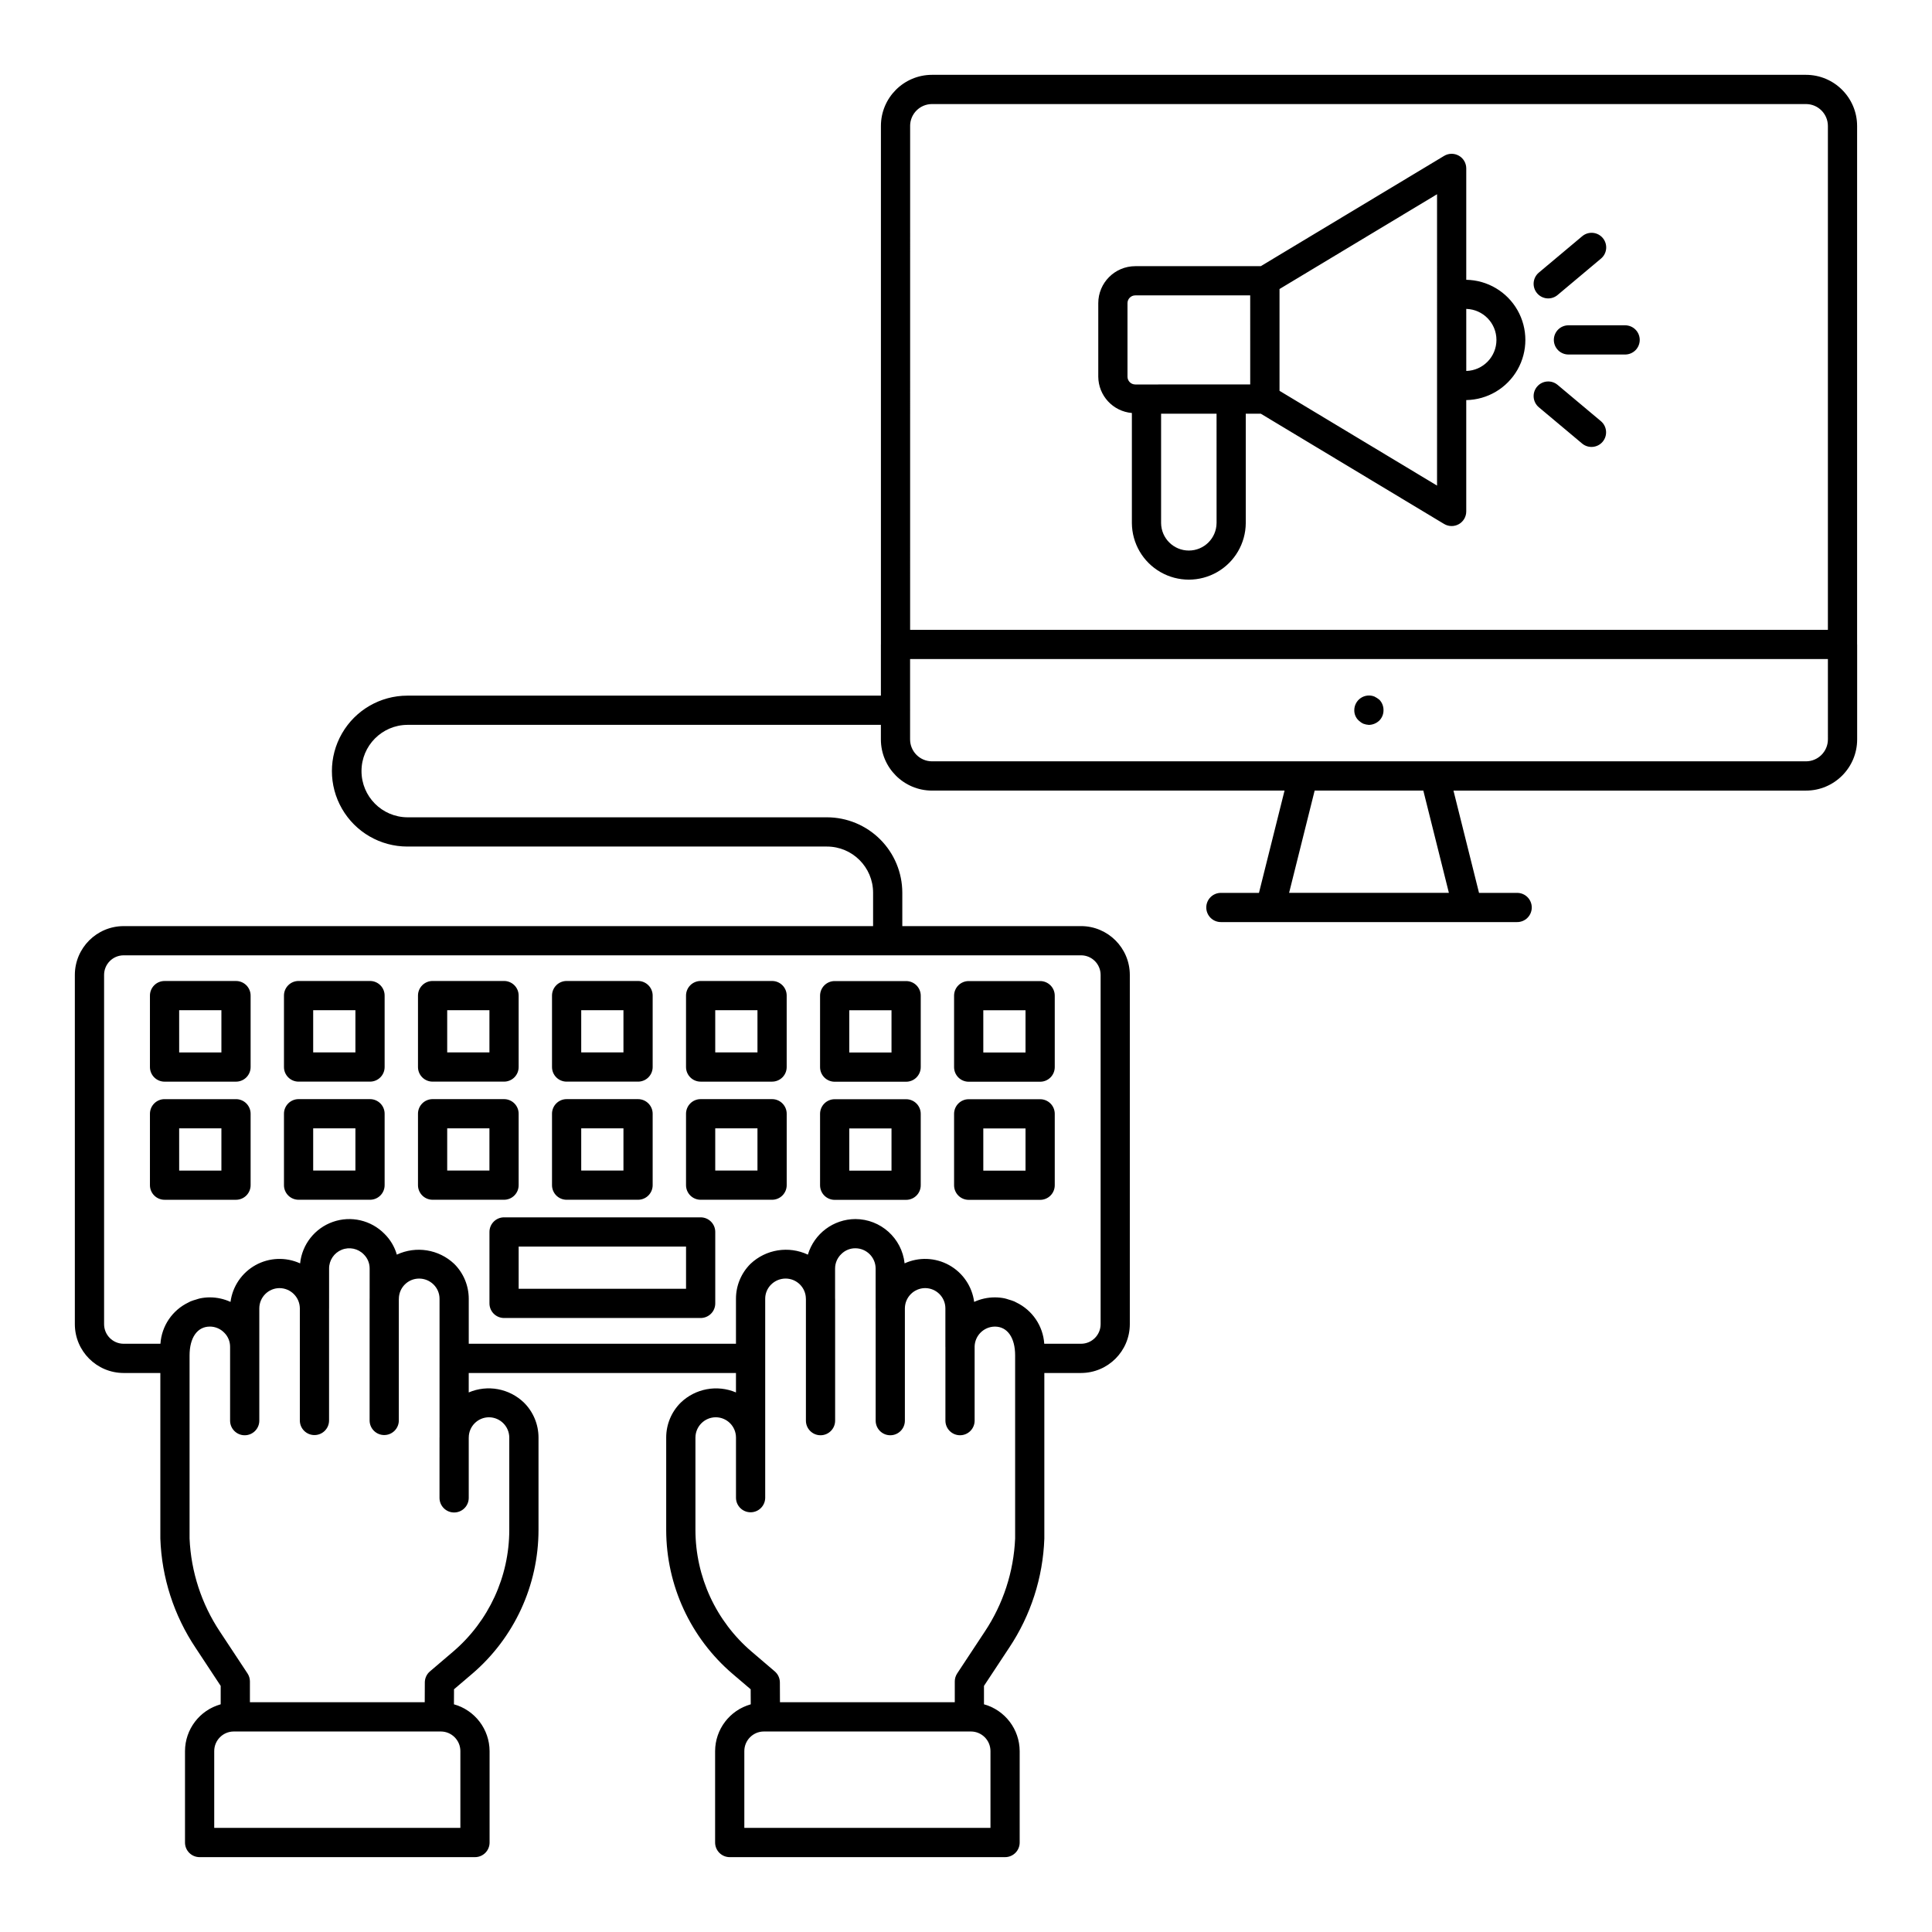 <?xml version="1.0" encoding="UTF-8"?>
<!-- Uploaded to: ICON Repo, www.iconrepo.com, Generator: ICON Repo Mixer Tools -->
<svg fill="#000000" width="800px" height="800px" version="1.1" viewBox="144 144 512 512" xmlns="http://www.w3.org/2000/svg">
 <path d="m329.68 466.61h-52.098c-1.027-0.004-2.012 0.406-2.738 1.133-0.727 0.727-1.133 1.711-1.133 2.738v18.934c0 1.027 0.406 2.012 1.133 2.738 0.727 0.723 1.711 1.133 2.738 1.133h52.098c1.027 0 2.012-0.41 2.738-1.133 0.727-0.727 1.133-1.711 1.133-2.738v-18.934c0-1.027-0.406-2.012-1.133-2.738-0.727-0.727-1.711-1.133-2.738-1.133zm-3.871 18.934h-44.359v-11.191h44.359zm39.387-54.875h18.934c1.027 0 2.016-0.406 2.738-1.133 0.727-0.727 1.137-1.711 1.137-2.738v-18.934c0-1.027-0.41-2.012-1.137-2.738-0.723-0.727-1.711-1.133-2.738-1.133h-18.934c-1.027 0-2.012 0.406-2.738 1.133-0.723 0.727-1.133 1.711-1.133 2.738v18.934c0 1.027 0.406 2.012 1.133 2.738 0.727 0.727 1.711 1.133 2.738 1.133zm3.871-18.934h11.191v11.191h-11.191zm31.645 18.934h18.938c1.027 0 2.012-0.406 2.738-1.133 0.727-0.727 1.133-1.711 1.133-2.738v-18.934c0-1.027-0.406-2.012-1.133-2.738-0.727-0.727-1.711-1.133-2.738-1.133h-18.938c-1.027 0-2.012 0.406-2.738 1.133s-1.133 1.711-1.133 2.738v18.934c0 1.027 0.406 2.012 1.133 2.738 0.727 0.727 1.711 1.133 2.738 1.133zm3.871-18.934h11.191v11.191h-11.188zm-39.387 50.238h18.938c1.027 0 2.012-0.406 2.738-1.133 0.727-0.727 1.133-1.711 1.133-2.738v-18.926c0-1.027-0.406-2.012-1.133-2.738-0.727-0.727-1.711-1.137-2.738-1.133h-18.938c-1.027-0.004-2.012 0.406-2.738 1.133-0.723 0.727-1.133 1.711-1.133 2.738v18.926c0 1.027 0.41 2.012 1.133 2.738 0.727 0.727 1.711 1.133 2.738 1.133zm3.871-18.926h11.191v11.184h-11.191zm31.645 18.926h18.938c1.027 0 2.012-0.406 2.738-1.133 0.727-0.727 1.133-1.711 1.133-2.738v-18.926c0-1.027-0.406-2.012-1.133-2.738-0.727-0.727-1.711-1.137-2.738-1.133h-18.938c-1.027-0.004-2.012 0.406-2.738 1.133s-1.133 1.711-1.133 2.738v18.926c0 1.027 0.406 2.012 1.133 2.738 0.727 0.727 1.711 1.133 2.738 1.133zm3.871-18.926h11.191v11.184h-11.188zm231.57-128.29v-137.38c-0.012-7.481-6.074-13.539-13.551-13.547h-231.61c-7.477 0.008-13.535 6.07-13.539 13.547v137.38l-0.008 0.039v13.555h-125.49c-7.144 0-13.746 3.812-17.316 10-3.574 6.184-3.574 13.809 0 19.992 3.57 6.188 10.172 10 17.316 10h111.19c6.75 0.004 12.223 5.473 12.234 12.223v8.863h-198.61c-7.141 0.012-12.922 5.797-12.934 12.938v92.551c0.008 7.141 5.793 12.926 12.934 12.938h9.723v43.887c0.359 10.328 3.594 20.355 9.34 28.945l6.652 10.09v4.879c-5.574 1.551-9.438 6.617-9.457 12.406v24.227c-0.004 1.027 0.406 2.012 1.133 2.738 0.727 0.727 1.711 1.133 2.738 1.133h72.977c1.027 0 2.012-0.406 2.738-1.133 0.727-0.727 1.133-1.711 1.133-2.738v-24.227c-0.02-5.781-3.879-10.848-9.445-12.402l0.02-3.988 4.816-4.106v0.004c11.141-9.527 17.559-23.445 17.574-38.102v-24.5c0-3.481-1.387-6.816-3.859-9.266-3.891-3.758-9.656-4.82-14.633-2.695v-5.152h70.82v5.152c-4.981-2.113-10.738-1.051-14.633 2.695-2.473 2.449-3.859 5.785-3.856 9.266v24.5-0.004c0.016 14.66 6.438 28.582 17.578 38.113l4.809 4.098 0.02 3.984h0.004c-5.57 1.555-9.43 6.621-9.449 12.402v24.227c0 1.023 0.41 2.012 1.133 2.734 0.727 0.727 1.711 1.137 2.738 1.137h72.973c1.027 0 2.012-0.41 2.738-1.133 0.727-0.727 1.133-1.711 1.133-2.738v-24.227c-0.02-5.789-3.883-10.855-9.461-12.406v-4.879l6.668-10.102 0.004-0.004c5.731-8.59 8.961-18.605 9.324-28.93v-43.887h9.719c7.141-0.012 12.926-5.797 12.934-12.938v-92.551c-0.008-7.141-5.793-12.93-12.934-12.941h-47.359v-8.859c-0.008-5.297-2.113-10.375-5.859-14.117-3.746-3.746-8.824-5.848-14.117-5.856h-111.19c-6.731-0.051-12.152-5.519-12.152-12.25 0-6.727 5.422-12.195 12.152-12.25h125.49v3.867c0.008 7.481 6.07 13.547 13.551 13.555h93.422l-6.777 27.102-10.039 0.004c-1.035-0.016-2.035 0.383-2.773 1.113-0.738 0.727-1.152 1.719-1.152 2.754 0 1.039 0.414 2.031 1.152 2.758 0.738 0.73 1.738 1.129 2.773 1.113h78.406c1.035 0.016 2.035-0.383 2.773-1.113 0.738-0.727 1.152-1.719 1.152-2.758 0-1.035-0.414-2.027-1.152-2.754-0.738-0.73-1.738-1.129-2.773-1.113h-10.051l-6.773-27.105h93.422c7.484-0.004 13.551-6.07 13.559-13.555v-25.164zm-370.15 293.3v20.355h-65.23v-20.355c0-2.867 2.32-5.191 5.188-5.195h54.852c2.867 0 5.191 2.328 5.191 5.195zm7.582-88.465h0.004c2.957 0.02 5.356 2.41 5.375 5.371v24.5-0.004c-0.012 12.395-5.441 24.16-14.855 32.215l-6.164 5.258v-0.004c-0.859 0.73-1.355 1.801-1.363 2.926l-0.023 5.258h-46.328v-5.508c0.004-0.758-0.223-1.5-0.641-2.133l-7.289-11.039c-4.891-7.34-7.68-15.883-8.062-24.695v-48.535c0-4.719 2.059-7.644 5.367-7.644l0.004-0.004c1.445 0.004 2.828 0.594 3.832 1.637 0.996 0.988 1.547 2.34 1.535 3.742v19.555c0 2.137 1.734 3.871 3.871 3.871s3.871-1.734 3.871-3.871v-29.758c0.008-2.965 2.41-5.363 5.375-5.367 2.949 0.027 5.332 2.406 5.367 5.352v29.777c0.031 2.117 1.754 3.816 3.871 3.816s3.844-1.699 3.871-3.816v-29.719l0.008-0.039v-10.559c-0.008-2.184 1.316-4.152 3.34-4.973 2.023-0.824 4.344-0.332 5.863 1.238 0.996 0.988 1.555 2.332 1.543 3.734v7.984l-0.008 0.039v32.289c0.031 2.113 1.754 3.816 3.871 3.816 2.117 0 3.84-1.703 3.871-3.816v-32.25l0.008-0.039v0.004c0.008-2.965 2.406-5.363 5.367-5.367 1.434 0 2.809 0.566 3.828 1.574 1.02 1 1.59 2.367 1.586 3.793v36.719l-0.008 0.039v15.992c0 2.137 1.734 3.871 3.871 3.871 2.141 0 3.875-1.734 3.875-3.871v-15.949l0.008-0.035v-0.004c0-2.961 2.398-5.363 5.363-5.371zm132.9 88.465v20.355h-65.23v-20.355c0-2.867 2.32-5.191 5.188-5.195h54.859c2.863 0.004 5.184 2.328 5.184 5.195zm6.535-104.08v47.758c-0.383 8.809-3.168 17.344-8.055 24.68l-7.297 11.055h0.004c-0.422 0.633-0.648 1.375-0.645 2.133v5.504l-46.328 0.004-0.023-5.258c-0.008-1.125-0.504-2.195-1.363-2.926l-6.148-5.25c-9.422-8.055-14.852-19.824-14.867-32.219v-24.496c0.02-2.957 2.414-5.348 5.367-5.371 2.969 0 5.375 2.402 5.379 5.371v15.992c0.027 2.117 1.754 3.816 3.871 3.816 2.117 0 3.84-1.699 3.871-3.816v-52.758c-0.008-1.422 0.562-2.789 1.578-3.789 1.023-1.008 2.398-1.578 3.836-1.578 2.961 0.008 5.363 2.406 5.367 5.367l0.008 0.039v32.25c0 2.137 1.734 3.871 3.871 3.871 2.141 0 3.871-1.734 3.871-3.871v-32.289l-0.012-0.039v-7.984c0-1.445 0.59-2.828 1.637-3.824 0.984-0.996 2.332-1.555 3.734-1.543 2.965 0.004 5.367 2.402 5.375 5.367v10.555l0.008 0.039v29.719c0 2.137 1.734 3.871 3.871 3.871 2.141 0 3.871-1.734 3.871-3.871v-29.777 0.004c0.027-2.953 2.418-5.336 5.367-5.356 2.961 0.008 5.363 2.406 5.367 5.367v10.199l0.008 0.039v19.52c0 2.137 1.734 3.871 3.871 3.871 2.141 0 3.871-1.734 3.871-3.871v-19.551l-0.004-0.02c0.035-2.949 2.422-5.328 5.371-5.352 3.312 0 5.367 2.926 5.367 7.644zm17.461-106.81c2.867 0 5.191 2.324 5.195 5.195v92.551c0 2.871-2.328 5.195-5.195 5.195h-9.742c-0.316-4.731-3.164-8.922-7.445-10.961-0.164-0.082-0.316-0.176-0.488-0.254-0.5-0.199-1.016-0.371-1.535-0.512-0.328-0.098-0.641-0.223-0.984-0.293-0.867-0.18-1.75-0.273-2.633-0.273-1.895 0-3.769 0.41-5.492 1.199-0.543-4.117-3.008-7.734-6.644-9.75-3.633-2.012-8.008-2.188-11.789-0.465-0.719-6.668-6.344-11.727-13.051-11.738-5.812 0.031-10.922 3.859-12.582 9.43-5.09-2.394-11.125-1.426-15.207 2.441-2.469 2.449-3.856 5.785-3.848 9.262v11.91h-70.816v-11.906c0-3.477-1.383-6.812-3.852-9.262-4.086-3.863-10.113-4.832-15.207-2.449-0.602-2.098-1.734-4-3.289-5.527-3.559-3.606-8.879-4.836-13.656-3.156-4.781 1.68-8.164 5.965-8.688 11.004-3.781-1.73-8.16-1.562-11.797 0.449-3.637 2.016-6.106 5.633-6.648 9.758-1.719-0.789-3.59-1.199-5.481-1.203-0.883 0.004-1.766 0.094-2.633 0.277-0.344 0.07-0.656 0.195-0.984 0.293-0.523 0.141-1.035 0.309-1.539 0.512-0.168 0.078-0.324 0.168-0.484 0.254-4.285 2.035-7.133 6.227-7.449 10.961h-9.746c-2.867-0.004-5.188-2.328-5.188-5.195v-92.551c0-2.867 2.32-5.191 5.188-5.195zm-45.285-219.79-0.004-0.004c0.004-3.199 2.598-5.797 5.801-5.797h231.61c3.203 0 5.801 2.594 5.809 5.797v133.54h-243.22zm100.43 203.23 6.773-27.102h28.793l6.777 27.102zm142.79-40.66c-0.008 3.207-2.609 5.809-5.816 5.812h-231.61c-3.207-0.008-5.801-2.606-5.809-5.812v-7.699l0.008-0.039-0.008-0.035v-13.52h243.23zm-77.082-118.25c-0.664-0.785-0.984-1.801-0.898-2.824 0.09-1.023 0.582-1.969 1.367-2.629l11.465-9.617c0.785-0.676 1.805-1.004 2.836-0.922 1.031 0.086 1.984 0.578 2.648 1.371 0.664 0.789 0.984 1.816 0.891 2.844-0.098 1.031-0.598 1.98-1.398 2.633l-11.461 9.617c-0.785 0.664-1.801 0.984-2.824 0.898-1.023-0.09-1.969-0.582-2.625-1.367zm-18.762-3.555v-29.512c0-1.398-0.75-2.684-1.965-3.371s-2.707-0.668-3.902 0.051l-48.586 29.227h-33.262c-5.414 0.008-9.805 4.398-9.805 9.812v19.473c0.035 5.027 3.894 9.199 8.906 9.625v29.18c0.039 5.367 2.922 10.309 7.578 12.98 4.652 2.672 10.375 2.672 15.027 0 4.656-2.672 7.539-7.613 7.578-12.98v-28.996h3.977l48.586 29.227v-0.004c1.195 0.719 2.688 0.738 3.902 0.051 1.215-0.684 1.965-1.973 1.965-3.371v-29.508c5.629-0.094 10.789-3.156 13.578-8.047 2.785-4.894 2.785-10.891 0-15.785-2.789-4.891-7.949-7.953-13.578-8.047zm-66.168 64.484h-0.004c-0.039 4.031-3.32 7.273-7.348 7.273-4.031 0-7.309-3.242-7.352-7.273v-28.996h14.699zm8.914-36.742-30.461 0.004c-0.547 0-1.074-0.219-1.461-0.605-0.387-0.391-0.602-0.914-0.602-1.461v-19.473c-0.004-1.141 0.922-2.07 2.062-2.07h30.457zm49.516-23.895-0.004 50.699-41.746-25.117v-26.98l41.746-25.117zm7.742 20.32-0.004-16.449c4.453 0.125 8 3.769 8 8.223 0 4.457-3.547 8.102-8 8.227zm-344.97 188.34h18.938c1.023 0 2.012-0.406 2.738-1.133 0.727-0.727 1.133-1.711 1.133-2.738v-18.934c0-1.027-0.41-2.012-1.133-2.738-0.727-0.727-1.715-1.133-2.738-1.133h-18.938c-1.023 0-2.012 0.406-2.734 1.133-0.727 0.727-1.137 1.711-1.137 2.738v18.934c0 1.027 0.41 2.012 1.137 2.738 0.723 0.727 1.711 1.133 2.734 1.133zm3.871-18.934h11.195v11.191h-11.191zm-3.871 50.238h18.938c1.023 0 2.012-0.406 2.738-1.133 0.723-0.727 1.133-1.711 1.133-2.738v-18.926c0-1.027-0.41-2.012-1.133-2.738-0.727-0.727-1.715-1.137-2.738-1.133h-18.938c-1.023-0.004-2.012 0.406-2.734 1.133-0.727 0.727-1.137 1.711-1.137 2.738v18.926c0 1.027 0.41 2.012 1.137 2.738 0.723 0.727 1.711 1.133 2.734 1.133zm3.871-18.926h11.195v11.184h-11.191zm376.77-187.42c1.637 1.375 1.852 3.816 0.477 5.453s-3.816 1.852-5.453 0.477l-11.465-9.609c-0.785-0.66-1.277-1.605-1.367-2.629-0.09-1.02 0.23-2.035 0.891-2.824 1.375-1.637 3.816-1.852 5.453-0.477zm-64.191 79.328c-0.75-0.695-1.168-1.68-1.156-2.703-0.008-1.297 0.633-2.512 1.703-3.242 1.07-0.727 2.434-0.879 3.637-0.398 0.469 0.234 0.91 0.52 1.312 0.848 0.723 0.75 1.113 1.754 1.09 2.793 0.008 1.008-0.383 1.98-1.09 2.703-0.746 0.727-1.738 1.145-2.781 1.168-0.504-0.031-1-0.137-1.473-0.312-0.457-0.215-0.875-0.504-1.242-0.855zm74.488-100.86c0 1.027-0.406 2.016-1.133 2.742-0.727 0.723-1.711 1.133-2.738 1.133h-14.965c-1.035 0.012-2.035-0.387-2.773-1.117-0.734-0.727-1.152-1.719-1.152-2.754 0-1.039 0.418-2.031 1.152-2.758 0.738-0.727 1.738-1.129 2.773-1.113h14.969c1.027 0 2.012 0.406 2.734 1.133 0.727 0.727 1.133 1.711 1.133 2.734zm-248.87 196.57h18.934c1.027 0 2.012-0.406 2.738-1.133 0.727-0.727 1.137-1.711 1.133-2.738v-18.934c0.004-1.027-0.406-2.012-1.133-2.738-0.727-0.727-1.711-1.133-2.738-1.133h-18.934c-1.027 0-2.012 0.406-2.738 1.133s-1.133 1.711-1.133 2.738v18.934c0 1.027 0.406 2.012 1.133 2.738 0.727 0.727 1.711 1.133 2.738 1.133zm3.871-18.934h11.191v11.191h-11.191zm-39.387 50.238h18.93c1.027 0 2.012-0.406 2.738-1.133 0.727-0.727 1.137-1.711 1.137-2.738v-18.926c0-1.027-0.41-2.012-1.137-2.738-0.723-0.727-1.711-1.137-2.738-1.133h-18.93c-1.027-0.004-2.012 0.406-2.738 1.133s-1.133 1.711-1.133 2.738v18.926c0 1.027 0.406 2.012 1.133 2.738 0.727 0.727 1.711 1.133 2.738 1.133zm3.871-18.926h11.191v11.184h-11.191zm-3.871-12.379h18.93c1.027 0 2.016-0.406 2.742-1.133 0.723-0.727 1.133-1.711 1.133-2.738v-18.934c0-1.027-0.41-2.012-1.137-2.738-0.723-0.727-1.711-1.133-2.738-1.133h-18.93c-1.027 0-2.012 0.406-2.738 1.133s-1.133 1.711-1.133 2.738v18.934c0 1.027 0.406 2.012 1.133 2.738 0.727 0.727 1.711 1.133 2.738 1.133zm3.871-18.934h11.191v11.191h-11.191zm31.645 50.238h18.938c1.023 0 2.012-0.406 2.734-1.133 0.727-0.727 1.137-1.711 1.137-2.738v-18.926c0-1.027-0.41-2.012-1.137-2.738-0.723-0.727-1.711-1.137-2.734-1.133h-18.938c-1.027-0.004-2.012 0.406-2.738 1.133s-1.133 1.711-1.133 2.738v18.926c0 1.027 0.406 2.012 1.133 2.738 0.727 0.727 1.711 1.133 2.738 1.133zm3.871-18.926h11.191v11.184h-11.191zm-110.42 18.926h18.934c1.027 0 2.012-0.406 2.738-1.133 0.727-0.727 1.133-1.711 1.133-2.738v-18.926c0-1.027-0.406-2.012-1.133-2.738-0.727-0.727-1.711-1.137-2.738-1.133h-18.934c-1.027-0.004-2.012 0.406-2.738 1.133s-1.137 1.711-1.133 2.738v18.926c-0.004 1.027 0.406 2.012 1.133 2.738 0.727 0.727 1.711 1.133 2.738 1.133zm3.871-18.926h11.191v11.184h-11.191zm-3.871-12.379h18.934c1.027 0 2.012-0.406 2.738-1.133 0.727-0.727 1.133-1.711 1.133-2.738v-18.934c0-1.027-0.406-2.012-1.133-2.738-0.727-0.727-1.711-1.133-2.738-1.133h-18.934c-1.027 0-2.012 0.406-2.738 1.133s-1.137 1.711-1.133 2.738v18.934c-0.004 1.027 0.406 2.012 1.133 2.738 0.727 0.727 1.711 1.133 2.738 1.133zm3.871-18.934h11.191v11.191h-11.191zm31.645 50.238h18.934c1.027 0 2.012-0.406 2.738-1.133 0.727-0.727 1.137-1.711 1.133-2.738v-18.926c0.004-1.027-0.406-2.012-1.133-2.738-0.727-0.727-1.711-1.137-2.738-1.133h-18.934c-1.027-0.004-2.012 0.406-2.738 1.133s-1.133 1.711-1.133 2.738v18.926c0 1.027 0.406 2.012 1.133 2.738 0.727 0.727 1.711 1.133 2.738 1.133zm3.871-18.926h11.191v11.184h-11.191zm-3.871-12.379h18.934c1.027 0 2.012-0.406 2.738-1.133 0.727-0.727 1.137-1.711 1.133-2.738v-18.934c0.004-1.027-0.406-2.012-1.133-2.738-0.727-0.727-1.711-1.133-2.738-1.133h-18.934c-1.027 0-2.012 0.406-2.738 1.133s-1.133 1.711-1.133 2.738v18.934c0 1.027 0.406 2.012 1.133 2.738 0.727 0.727 1.711 1.133 2.738 1.133zm3.871-18.934h11.191v11.191h-11.191z"/>
</svg>